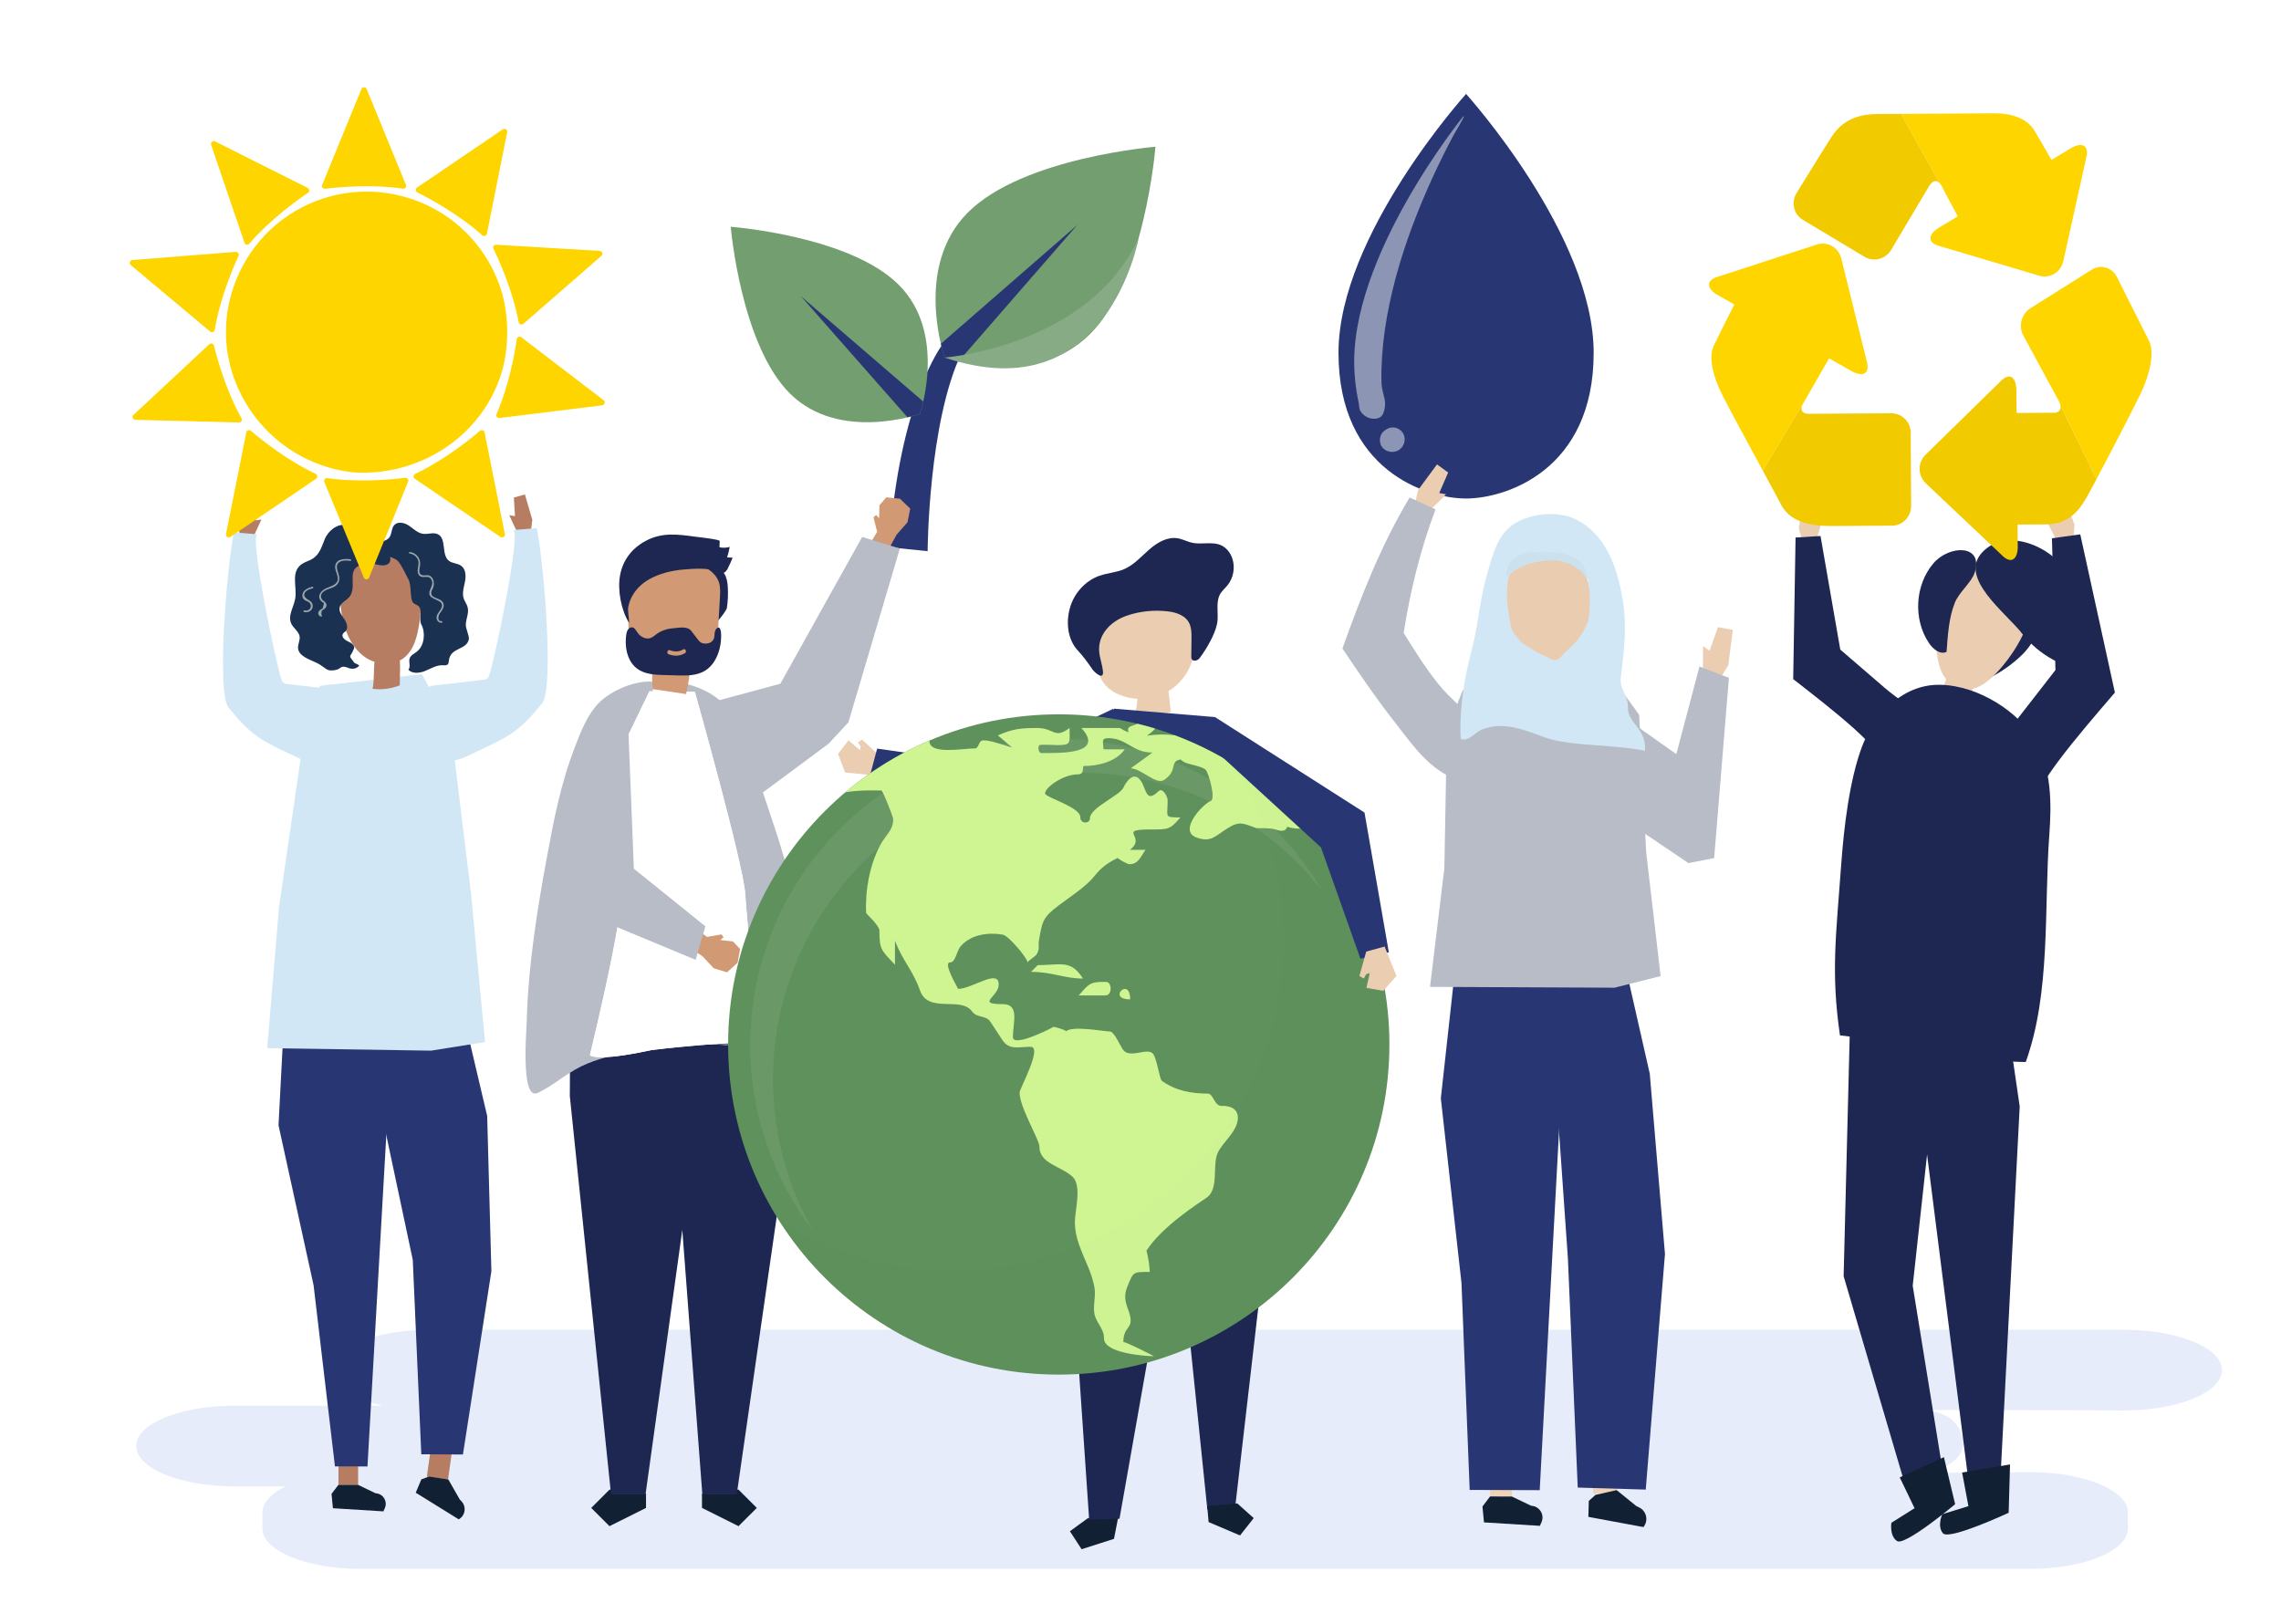 <svg width="677" height="482" viewBox="0 0 677 482" fill="none" xmlns="http://www.w3.org/2000/svg">
<path d="M677 0H0V482H677V0Z" fill="white"/>
<path d="M630.557 394.704H127.26C111.343 394.704 98.316 400.09 98.316 406.67C98.316 411.225 104.561 415.207 113.69 417.232H69.371C53.454 417.232 40.427 422.618 40.427 429.197C40.427 435.777 53.454 441.163 69.371 441.163H84.812C80.498 443.254 77.879 445.959 77.879 448.905V453.695C77.879 460.274 90.906 465.661 106.824 465.661H602.627C618.544 465.661 631.571 460.274 631.571 453.695V448.905C631.571 442.326 618.544 436.939 602.627 436.939L568.915 437.204C571.486 437.204 575.655 436.367 578.449 434.68C583.354 431.728 583.572 427.233 581.17 423.516C579.613 421.106 577.127 419.19 570.955 418.473L630.545 418.635C646.463 418.635 659.49 413.249 659.49 406.67C659.502 400.09 646.475 394.704 630.557 394.704Z" fill="#E6ECFA"/>
<path d="M279.561 102.497C279.561 102.497 266.902 118.933 263.903 162.428L275.319 163.597C275.319 163.597 275.5 125.356 285.42 104.714L279.561 102.497Z" fill="#283773"/>
<path d="M342.935 43.56C342.935 43.56 303.606 46.724 287.272 63.063C270.939 79.403 280.388 106.124 280.388 106.124C280.388 106.124 307.166 115.511 323.5 99.177C339.84 82.838 342.935 43.56 342.935 43.56Z" fill="#739E70"/>
<path d="M280.388 106.124C280.388 106.124 281.933 106.66 284.491 107.257L319.711 66.793L279.247 102.033C279.845 104.582 280.388 106.124 280.388 106.124Z" fill="#283773"/>
<path d="M216.881 67.311C216.881 67.311 219.844 102.347 234.5 116.849C249.157 131.351 273.014 122.838 273.014 122.838C273.014 122.838 281.317 98.943 266.655 84.441C251.992 69.938 216.881 67.311 216.881 67.311Z" fill="#739E70"/>
<path d="M273.008 122.832C273.008 122.832 273.485 121.452 274.004 119.174L237.716 87.929L269.346 123.868C271.633 123.32 273.008 122.832 273.008 122.832Z" fill="#283773"/>
<path d="M280.388 106.124C280.388 106.124 323.035 102.883 337.933 70.691C337.933 70.691 328.81 122.494 280.388 106.124Z" fill="#87AB84"/>
<path d="M331.525 452.17L330.632 456.749L321.02 459.828L317.55 454.495L322.8 450.67L332.412 447.591L331.525 452.17Z" fill="#112033"/>
<path d="M352.167 338.062L332.267 450.772L323.264 451.103L317.918 372.73L315.39 333.803L352.167 338.062Z" fill="#1D2752"/>
<path d="M379.392 336.863L366.6 447.344L358.345 448.073L349.614 363.415L342.688 338.454L379.392 336.863Z" fill="#1D2752"/>
<path d="M358.303 447.025L358.714 451.772L368.042 455.737L372.103 450.591L367.233 446.235L358.303 447.025Z" fill="#112033"/>
<path d="M317.55 340.093L313.478 327.079L317.55 312.306L379.392 314.457V336.864L317.55 340.093Z" fill="#484F5B"/>
<path d="M261.411 224.702L260.198 230.221L250.834 229.281L248.728 223.769L251.823 219.738L255.239 222.648L255.462 221.612L254.635 220.346L255.92 219.539L261.411 224.702Z" fill="#EBCEB1"/>
<path d="M330.312 210.423L295.05 227.184L260.337 222.19L258.111 230.54L298.236 243.416L350.115 226.16L330.312 210.423Z" fill="#283773"/>
<path d="M350.502 177.688C344.25 181.587 335.417 179.357 329.703 184.057C325.992 187.118 324.61 192.582 325.491 197.475C325.901 199.752 326.782 202.005 328.357 203.662C329.377 204.735 330.656 205.518 331.99 206.102C333.77 206.892 335.682 207.319 337.601 207.41C337.468 209.169 337.173 210.916 336.726 212.615C340.316 212.206 343.906 211.802 347.497 211.392C347.267 209.296 347.038 207.199 346.815 205.102C347.69 204.578 348.522 203.976 349.283 203.283C353.893 199.089 355.896 192.04 354.236 185.834C353.47 182.936 351.986 180.285 350.502 177.688Z" fill="#EBCEB1"/>
<path d="M334.089 182.864C334.349 182.767 334.608 182.677 334.868 182.593C338.633 181.37 342.663 181.008 346.598 181.46C349.289 181.767 352.312 182.792 353.241 185.641C353.663 186.931 353.651 188.31 353.633 189.66C353.615 191.353 353.591 193.052 353.573 194.745C353.567 195.052 353.567 195.372 353.717 195.637C354.158 196.45 355.479 196.095 356.034 195.354C358.062 192.655 360.584 188.383 361.236 185.093C361.767 182.412 360.801 179.267 361.924 176.736C362.442 175.568 363.492 174.736 364.301 173.742C366.051 171.597 366.63 168.554 365.803 165.916C365.272 164.223 364.138 162.668 362.533 161.897C359.878 160.626 356.686 161.722 353.814 161.096C352.354 160.776 351.014 160.017 349.542 159.77C346.441 159.246 343.424 161.059 341.058 163.132C338.693 165.205 336.557 167.669 333.667 168.922C331.35 169.922 328.749 170.055 326.36 170.88C322.384 172.26 319.204 175.622 317.822 179.598C316.277 184.051 316.639 189.648 319.952 193.137C321.611 194.884 322.963 196.848 324.339 198.818C324.815 199.499 327.567 202.023 327.362 199.378C327.199 197.324 326.378 195.36 326.233 193.299C325.883 188.274 329.66 184.497 334.089 182.864Z" fill="#1D2752"/>
<path d="M360.608 212.839L330.698 210.351C330.698 210.351 320.839 223.178 309.984 260.087C299.129 296.996 307.178 329.664 307.178 329.664C307.178 329.664 340.92 323.597 388.557 329.055L374.679 237.481L360.608 212.839Z" fill="#283773"/>
<path d="M257.743 162.157L260.337 157.855L259.251 153.547L260.036 152.854L260.917 153.794L261.025 149.956L263.046 147.612L267.107 148.022L270.16 150.974L269.334 155.029L266.106 158.704L262.805 164.747L257.743 162.157Z" fill="#D19974"/>
<path d="M255.884 159.379L231.604 202.94L212.573 208.079L223.036 237.722L245.94 220.737L251.811 214.381L267.077 162.819L255.884 159.379Z" fill="#B7BCC7"/>
<path d="M208.349 443.343V447.567L219.192 452.983L224.617 447.567L219.192 442.15H218.492L218.323 443.343H208.349Z" fill="#112033"/>
<path d="M181.644 442.15H180.895L175.477 447.567L180.895 452.983L191.738 447.567V443.343H181.77L181.644 442.15Z" fill="#112033"/>
<path d="M242.839 317.433C242.157 310.324 241.457 303.214 240.594 296.123C238.875 281.982 236.54 267.871 232.581 254.183C231.067 248.953 229.323 243.795 227.585 238.638C225.461 232.36 223.338 226.082 221.22 219.804C218.583 212.002 214.13 206.507 206.334 203.777C204.94 203.289 203.474 202.916 201.966 202.639C201.929 202.801 201.893 202.964 201.875 203.133C201.785 203.88 201.573 204.711 201.109 205.254L206.225 205.302C206.225 205.302 220.665 256.538 221.196 265.371C221.395 268.727 222.07 276.053 222.813 283.777L230.651 284.952L230.988 314.481C231.429 314.607 231.863 314.734 232.298 314.848C234.784 315.517 236.811 317.361 238.875 318.801C241.916 320.946 243.255 321.795 242.839 317.433Z" fill="#B7BCC7"/>
<path d="M222.801 283.789C223.983 296.008 225.353 309.203 225.353 309.203C225.353 309.203 219.011 309.353 209.846 310.046C210.522 310.028 211.203 310.01 211.879 310.004C218.257 309.944 224.87 312.697 230.976 314.48L230.639 284.952L222.801 283.789Z" fill="#667482"/>
<path d="M193.717 205.169C194.007 205.205 193.579 202.518 193.476 202.283C187.708 202.084 180.268 205.338 176.629 209.863C173.938 213.212 172.333 217.309 170.777 221.334C166.384 232.667 164.393 243.163 162.202 255.074C160.803 262.672 159.511 270.233 158.498 277.776C157.369 286.127 156.579 294.46 156.35 302.738C156.325 303.654 156.144 306.214 156.042 309.269C155.831 315.674 155.963 324.241 158.618 324.56C159.113 324.621 159.596 324.398 160.03 324.181C163.445 322.494 166.136 320.295 169.153 318.373C170.215 317.698 171.314 317.053 172.496 316.481C174.868 315.336 177.402 314.456 180.002 313.764C175.628 313.993 175.085 313.173 175.085 313.173C175.085 313.173 179.031 297.086 181.8 283.09C183.23 275.878 184.341 269.221 184.443 265.612C184.751 254.755 186.121 218.894 186.121 218.894L192.758 205.181L193.983 205.193C193.892 205.193 193.802 205.181 193.717 205.169Z" fill="#B7BCC7"/>
<path d="M230.976 314.492C224.87 312.709 218.257 309.955 211.879 310.016C211.203 310.022 210.522 310.04 209.846 310.058C209.279 310.1 208.699 310.148 208.114 310.19C203.842 310.534 199.039 310.992 194.025 311.6C193.778 311.63 193.536 311.66 193.289 311.691C186.875 313.082 182.712 313.631 180.008 313.769C177.408 314.462 174.874 315.336 172.502 316.486C171.32 317.059 170.221 317.704 169.159 318.378L169.123 325.337L181.348 443.512H191.37V444.717H191.431L202.454 365.452L202.503 365.006L208.543 444.717H208.603V443.512H218.673L231.447 354.751L230.976 314.492Z" fill="#1D2752"/>
<path d="M222.801 283.79C222.052 276.072 221.383 268.739 221.183 265.383C220.652 256.551 206.213 205.314 206.213 205.314L201.097 205.266C201.042 205.332 200.982 205.392 200.916 205.453C200.759 205.591 200.578 205.7 200.367 205.772C199.95 205.911 199.498 205.862 199.057 205.808C197.368 205.603 195.672 205.404 193.983 205.2L192.758 205.188L186.121 218.9C186.121 218.9 184.751 254.755 184.443 265.612C184.341 269.221 183.224 275.879 181.8 283.091C179.031 297.087 175.085 313.174 175.085 313.174C175.085 313.174 175.628 313.993 180.002 313.764C182.705 313.619 186.869 313.077 193.283 311.685C193.53 311.655 193.778 311.625 194.019 311.595C199.033 310.987 203.836 310.529 208.108 310.185C208.699 310.137 209.273 310.095 209.84 310.053C219.011 309.36 225.347 309.203 225.347 309.203C225.347 309.203 223.977 296.008 222.801 283.79Z" fill="white"/>
<path d="M205.821 275.107L209.828 278.09L214.142 277.337L214.763 278.186L213.768 279.006L217.527 279.427L219.663 281.663L218.927 285.742L215.777 288.591L211.867 287.422L208.524 283.856L202.865 280.018L205.821 275.107Z" fill="#D19974"/>
<path d="M209.351 274.945L188.124 257.84L186.386 213.688L169.479 230.824L166.396 259.243L170.547 269.962L206.467 284.886L209.351 274.945Z" fill="#B7BCC7"/>
<path d="M210.371 172.526C211.656 175.111 212.187 178.039 212.169 180.937C212.163 181.709 212.169 182.6 212.76 183.082C213.388 183.6 212.76 184.637 213.291 184.016C213.822 183.396 215.626 181.227 215.747 180.407C216.024 178.497 216.121 176.557 216.03 174.629C215.958 172.948 215.711 171.189 214.697 169.857C214.1 169.068 213.273 168.496 212.458 167.935C211.282 167.128 210.063 166.309 208.681 165.971C206.298 165.393 204.777 166.188 206.817 168.008C208.271 169.309 209.49 170.755 210.371 172.526Z" fill="#1D2752"/>
<path d="M193.747 204.543C197.042 205.031 200.336 205.519 203.637 206.007C204.289 203.127 204.735 200.193 204.964 197.24C207.873 196.891 211.312 196.12 212.458 193.101C212.82 192.149 212.881 191.101 212.941 190.071C213.188 185.823 213.436 181.575 213.677 177.322C213.762 175.852 213.84 174.339 213.418 172.947C212.67 170.507 210.534 168.965 208.41 167.953C202.997 165.374 196.541 165.127 191.273 168.115C189.874 168.911 188.534 169.959 187.671 171.435C186.344 173.707 186.35 176.599 186.404 179.304C186.452 181.798 186.501 184.299 186.543 186.793C186.597 189.661 186.851 192.981 188.963 194.601C190.085 195.463 191.575 195.692 192.523 196.782C194.2 198.704 193.228 201.922 193.747 204.543Z" fill="#D19974"/>
<path d="M214.039 188.426C214.033 187.637 213.81 185.311 212.567 186.697C212.241 187.059 212.139 187.595 212.096 188.095C212.054 188.601 212.048 189.119 211.867 189.589C211.451 190.662 210.238 191.095 209.176 191.023C208.754 190.993 208.331 190.903 207.969 190.668C207.619 190.439 207.348 190.089 207.082 189.752C206.443 188.92 205.803 188.095 205.163 187.263C204.065 185.842 201.712 186.305 200.125 186.432C198.297 186.577 196.451 187.041 194.906 188.173C194.749 188.288 194.598 188.408 194.441 188.529C194.067 188.824 193.693 189.113 193.265 189.3C191.829 189.92 190.127 189.107 189.21 187.758C188.788 187.137 188.407 186.354 187.714 186.215C187.171 186.107 186.615 186.48 186.308 186.986C186 187.492 185.891 188.107 185.825 188.709C185.578 190.897 185.759 193.18 186.597 195.174C188.413 199.506 192.317 200.229 196.27 200.338C197.832 200.38 199.395 200.428 200.958 200.47C203.812 200.549 206.835 200.591 209.327 199.03C211.523 197.657 212.911 195.192 213.563 192.578C213.901 191.228 214.051 189.824 214.039 188.426ZM203.299 193.867C201.742 194.813 200.083 194.783 198.436 194.186C197.736 193.933 198.098 192.734 198.798 192.987C200.161 193.481 201.477 193.542 202.768 192.752C203.42 192.355 203.945 193.475 203.299 193.867Z" fill="#1D2752"/>
<path d="M215.807 165.429C216.133 164.41 216.393 163.374 216.574 162.32C215.59 162.615 214.534 162.651 213.532 162.422C213.563 161.814 213.587 161.199 213.617 160.591C213.641 160.084 206.883 159.373 206.334 159.295C201.205 158.596 196.517 157.94 191.714 160.506C187.611 162.693 184.878 166.146 184.033 170.773C183.224 175.195 184.365 181.088 186.712 184.913C186.76 183.726 186.229 180.895 186.561 179.78C186.784 178.659 187.225 177.593 187.81 176.611C188.969 174.659 190.694 173.056 192.649 171.948C195.769 170.182 199.329 169.351 202.859 169.038C206.093 168.748 210.033 168.537 213.158 169.568C214.661 170.062 214.896 170.465 215.898 168.947C216.073 168.682 217.527 165.531 217.4 165.519C216.875 165.501 216.338 165.465 215.807 165.429Z" fill="#1D2752"/>
<path d="M157.991 154.269C157.249 151.763 156.512 149.262 155.794 146.75C154.702 147.057 153.61 147.371 152.518 147.678C152.627 149.515 152.735 151.353 152.844 153.191C152.277 153.1 151.715 153.004 151.148 152.914C152.078 154.986 153.055 157.029 154.02 159.083C155.185 158.933 156.343 158.752 157.514 158.643C157.659 157.191 157.767 155.721 157.991 154.269Z" fill="#B77D63"/>
<path d="M127.465 220.689C127.266 220.304 127.091 219.906 126.953 219.514C125.317 215.05 124.666 210.037 126.271 205.56C126.5 204.916 126.808 204.247 127.381 203.873C127.846 203.566 128.419 203.5 128.974 203.434C133.759 202.885 138.55 202.337 143.335 201.789C143.781 201.735 144.258 201.674 144.602 201.391C144.915 201.138 145.072 200.746 145.211 200.367C146.695 196.348 154.835 157.583 152.301 157.324C154.648 157.138 156.989 156.921 159.33 156.752C161.683 169.182 164.326 204.47 160.935 208.7C153.248 218.285 150.129 218.924 138.743 224.395C137.343 225.069 135.846 225.678 134.29 225.654C131.315 225.612 128.799 223.286 127.465 220.689Z" fill="#D1E7F5"/>
<path d="M70.747 155.535C71.489 153.028 72.225 150.528 72.943 148.016C74.035 148.323 75.128 148.636 76.22 148.943C76.111 150.781 76.003 152.619 75.894 154.456C76.461 154.366 77.022 154.27 77.59 154.179C76.66 156.252 75.683 158.294 74.717 160.349C73.553 160.198 72.394 160.017 71.224 159.909C71.079 158.457 70.97 156.987 70.747 155.535Z" fill="#B77D63"/>
<path d="M101.272 221.955C101.472 221.569 101.647 221.172 101.785 220.78C103.42 216.315 104.072 211.303 102.467 206.826C102.238 206.181 101.93 205.513 101.357 205.139C100.892 204.832 100.319 204.766 99.764 204.699C94.979 204.151 90.188 203.603 85.403 203.054C84.957 203.006 84.48 202.94 84.136 202.657C83.823 202.404 83.666 202.012 83.527 201.633C82.043 197.614 73.903 158.849 76.437 158.59C74.09 158.403 71.749 158.186 69.407 158.018C67.054 170.447 64.412 205.736 67.802 209.965C75.49 219.551 78.609 220.19 89.995 225.66C91.395 226.335 92.891 226.944 94.448 226.919C97.423 226.877 99.939 224.552 101.272 221.955Z" fill="#D1E7F5"/>
<path d="M100.47 430.665L100.446 440.715L106.287 440.727L106.311 429.587L100.47 430.665Z" fill="#B77D63"/>
<path d="M128.208 427.436L126.693 438.245L132.98 439.125L134.658 427.135L128.208 427.436Z" fill="#B77D63"/>
<path d="M133.065 439.125L127.321 438.251L125.052 439.107L123.393 443.053L136.148 450.958C138.103 449.867 138.507 447.228 136.963 445.601L136.456 445.065L133.065 439.125Z" fill="#112033"/>
<path d="M106.287 440.727L100.446 440.715L98.4 443.402L98.811 447.662L113.793 448.59L114.221 447.619C115.066 445.71 113.841 443.523 111.765 443.251L111.433 443.209L106.287 440.727Z" fill="#112033"/>
<path d="M82.664 334.001L93.073 381.484L99.414 435.239L109.068 435.263L116.719 300.61L84.378 301.135L82.664 334.001Z" fill="#283773"/>
<path d="M144.596 331.241L145.845 377.314L137.397 431.714L125.04 431.648L122.512 373.947L113.63 332.109L110.679 304.731L137.614 301.574L144.596 331.241Z" fill="#283773"/>
<path d="M125.221 200.119L94.973 203.553L89.941 220.243L82.803 269.358L79.315 311.106L127.942 311.847L143.95 309.292L139.829 265.466L133.753 215.712L125.221 200.119Z" fill="#D1E7F5"/>
<path d="M121.782 167.813C119.368 165.379 115.947 163.981 112.52 164.011C100.621 164.138 99.716 175.694 101.93 184.689C102.908 188.653 104.863 192.54 108.175 194.932C109.074 195.582 110.088 196.088 111.15 196.438V196.444C110.969 197.058 111.005 204.505 110.474 204.439C113.238 204.807 116.098 204.451 118.68 203.403C118.596 201.179 118.885 198.444 118.668 196.04C119 195.865 119.326 195.679 119.633 195.456C122.819 193.142 123.851 188.925 124.449 185.038C125.221 179.99 125.685 171.741 121.782 167.813Z" fill="#B77D63"/>
<path d="M122.602 178.881C122.982 179.333 123.634 179.442 124.099 179.809C125.649 181.026 124.147 183.701 125.082 185.431C126.283 187.648 126.066 191.546 123.761 193.384C122.976 194.01 121.92 194.45 121.595 195.396C121.214 196.498 121.987 197.926 121.196 198.788C122.451 200.077 124.599 199.806 126.265 199.113C127.924 198.42 129.553 197.39 131.351 197.456C131.924 197.475 132.606 197.565 132.962 197.119C133.173 196.848 133.18 196.48 133.216 196.137C133.632 192.01 138.501 193.07 139.153 189.726C139.328 188.829 138.23 186.605 138.248 185.431C138.278 183.557 139.352 181.882 138.713 179.96C138.447 179.165 137.922 178.484 137.645 177.688C137.089 176.08 137.669 174.332 138.001 172.664C138.332 170.995 138.278 168.976 136.908 167.958C135.84 167.163 134.29 167.265 133.24 166.452C130.905 164.644 132.618 159.933 129.994 158.589C128.648 157.902 127.007 158.655 125.51 158.433C123.93 158.204 122.735 156.944 121.413 156.047C120.092 155.149 118.107 154.667 117.027 155.848C116.116 156.842 116.363 158.493 115.53 159.547C114.818 160.451 113.551 160.644 112.508 161.138C107.614 163.445 116.834 164.952 118.155 166.572C119.271 167.934 120.46 170.501 121.269 172.073C122.198 173.911 121.601 177.7 122.602 178.881Z" fill="#1A3151"/>
<path d="M108.326 167.277C102.34 168.548 105.967 173.013 104.054 176.658C103.3 178.092 101.242 178.634 100.832 180.201C100.5 181.466 101.423 182.665 102.165 183.743C102.902 184.822 103.475 186.376 102.582 187.334C102.316 187.623 101.936 187.816 101.749 188.16C101.26 189.063 102.371 189.979 103.318 190.389C104.259 190.799 105.418 191.6 105.044 192.552C103.945 195.347 103.239 194.167 105.025 196.54C105.454 197.113 106.202 197.01 106.618 197.595C105.84 198.432 104.682 198.733 103.553 198.294C100.766 197.215 101.538 198.571 99.36 198.908C97.067 199.27 96.994 198.565 94.985 197.287C93.115 196.095 89.193 195.263 88.529 192.841C88.161 191.491 89.211 190.1 88.897 188.738C88.607 187.461 87.195 186.497 86.544 185.292C85.222 182.858 87.22 180.201 87.636 177.598C88.209 173.989 86.073 169.5 89.886 167.229C90.707 166.741 91.709 166.445 92.541 165.976C95.003 164.578 95.498 162.041 96.463 159.854C97.429 157.667 99.921 155.323 102.95 155.829C105.701 156.287 107.155 158.896 109.949 159.167C110.927 159.264 112.001 159.053 112.863 159.408C113.533 159.685 113.907 160.234 114.191 160.764C114.855 161.993 116.792 166.126 115.331 167.265C113.419 168.741 110.866 166.735 108.326 167.277Z" fill="#1A3151"/>
<path d="M131.043 181.37C131.333 180.93 131.623 180.454 131.683 179.917C131.78 179.086 131.357 178.453 130.657 178.044C130.247 177.803 129.794 177.67 129.36 177.483C128.437 177.098 127.695 176.664 128.117 175.326C128.183 175.116 128.37 174.905 128.461 174.694C128.799 173.923 128.877 172.989 128.612 172.187C128.407 171.561 127.978 171.019 127.339 170.808C126.814 170.639 126.313 170.82 125.788 170.784C123.821 170.651 124.557 168.838 124.69 167.729C124.925 165.759 123.574 164.084 121.613 163.831C121.305 163.789 121.311 164.271 121.613 164.307C122.596 164.433 123.441 165.006 123.918 165.879C124.4 166.759 124.207 167.62 124.044 168.56C123.911 169.35 123.869 170.314 124.539 170.898C125.583 171.808 127.109 170.561 127.972 171.904C128.799 173.2 127.882 174.29 127.508 175.477C126.554 178.496 132.721 177.538 130.838 180.803C130.356 181.647 129.426 182.472 129.583 183.545C129.698 184.322 130.289 184.924 131.086 184.84C131.387 184.81 131.393 184.328 131.086 184.364C129.776 184.503 130.066 182.882 130.398 182.291C130.591 181.972 130.838 181.683 131.043 181.37Z" fill="#9EA6AD"/>
<path d="M104 165.999C102.328 165.789 99.728 165.837 99.492 168.036C99.372 169.169 100.047 170.193 100.229 171.283C100.591 173.464 98.394 173.922 96.862 174.579C95.22 175.278 93.79 177.17 95.534 178.598C95.745 178.742 95.951 178.893 96.156 179.056C96.029 179.544 95.908 180.026 95.781 180.514C95.631 180.706 95.202 180.857 95.015 181.02C94.756 181.249 94.514 181.508 94.466 181.863C94.382 182.478 94.768 182.954 95.359 182.984C95.667 182.996 95.667 182.52 95.359 182.508C95.407 182.092 95.45 181.67 95.498 181.255C95.625 181.17 95.757 181.092 95.89 181.008C96.017 180.905 96.174 180.833 96.294 180.731C96.487 180.568 96.681 180.381 96.789 180.152C97.061 179.61 96.898 179.128 96.487 178.718C96.083 178.315 95.661 178.182 95.395 177.616C94.937 176.658 95.588 175.808 96.451 175.302C97.35 174.772 98.424 174.621 99.317 174.073C100.747 173.199 100.947 171.886 100.476 170.368C100.12 169.223 99.456 167.698 100.717 166.855C101.646 166.234 102.938 166.349 104 166.481C104.307 166.518 104.307 166.036 104 165.999Z" fill="#9EA6AD"/>
<path d="M92.825 174.61C93.121 174.526 92.994 174.062 92.698 174.146C91.389 174.532 89.7 175.188 89.742 176.827C89.754 177.291 89.941 177.707 90.297 178.008C90.834 178.466 91.492 178.436 91.95 179.026C92.843 180.171 91.703 181.569 90.345 181.159C90.049 181.069 89.923 181.533 90.218 181.623C91.54 182.021 93.012 181.105 92.801 179.617C92.686 178.809 92.204 178.424 91.54 178.05C90.599 177.52 89.772 176.719 90.659 175.676C91.19 175.056 92.083 174.827 92.825 174.61Z" fill="#9EA6AD"/>
<path d="M533.883 156.794L535.162 148.521L538.704 148.967L539.072 154.848L540.834 154.281L538.879 161.21L535.144 161.24L533.883 156.794Z" fill="#EBCEB1"/>
<path d="M575.335 224.816C575.498 224.172 575.571 223.455 575.54 222.678C575.408 219.454 573.742 216.43 571.546 214.056C568.07 210.296 563.382 207.603 559.502 204.265C555.068 200.445 550.627 196.619 546.192 192.8L540.327 159.096L532.923 159.542L532.223 201.566C538.36 206.356 544.375 211.007 550.168 216.146C555.363 220.75 560.009 226.775 566.912 228.769C570.81 229.895 574.442 228.365 575.335 224.816Z" fill="#1D2752"/>
<path d="M596.575 308.685L599.447 328.428L593.678 439.795L584.006 437.77L567.956 311.167L596.575 308.685Z" fill="#1D2752"/>
<path d="M549.052 304.979L547.188 378.804L565.965 442.536L576.91 438.469L567.691 381.635L576.156 304.347L549.052 304.979Z" fill="#1D2752"/>
<path d="M576.947 432.505L563.841 438.5L568.24 447.652L561.367 451.978C561.367 451.978 560.721 455.785 563.026 457.394C565.337 459.003 580.283 446.465 580.283 446.465L576.947 432.505Z" fill="#112033"/>
<path d="M596.575 434.667L582.359 437.065L584.229 447.042L576.47 449.434C576.47 449.434 574.853 452.947 576.663 455.098C578.473 457.249 596.17 449.013 596.17 449.013L596.575 434.667Z" fill="#112033"/>
<path d="M599.423 195.053C596.888 197.379 594.04 199.367 590.981 200.946C593.992 195.716 596.279 190.071 597.751 184.22C597.866 183.774 598.005 183.28 598.409 183.051C598.783 182.841 599.254 182.943 599.664 183.064C607.031 185.275 603.839 190.998 599.423 195.053Z" fill="#1D2752"/>
<path d="M591.102 201.151C589.177 202.904 586.643 204.675 583.65 204.681C580.126 204.693 577.785 202.271 576.518 199.946C572.342 192.276 573.736 164.211 593.672 168.754C611.774 172.881 599.097 193.884 591.102 201.151Z" fill="#EBCEB1"/>
<path d="M577.743 193.48C575.866 194.378 573.779 192.709 572.602 190.992C567.775 183.949 568.306 173.7 573.839 167.199C578.467 161.759 588.743 161.427 586.112 169.88C585.177 172.881 581.472 175.7 580.199 178.894C578.37 183.455 578.105 188.636 577.743 193.48Z" fill="#1D2752"/>
<path d="M613.56 169.959C618.749 178.671 616.722 189.998 620.668 199.337C612.679 198.547 605.076 194.36 600.147 188.034C595.307 181.828 581.23 171.567 588.296 163.97C595.495 156.246 609.016 162.331 613.56 169.959Z" fill="#1D2752"/>
<path d="M586.341 200.596C585.43 204.048 584.875 207.591 584.688 211.152C582.045 210.17 579.402 209.188 576.766 208.206C576.349 208.049 575.891 207.85 575.74 207.434C575.619 207.103 575.74 206.729 575.866 206.398C576.838 203.747 577.809 201.096 578.781 198.445C578.883 198.168 578.998 197.867 579.239 197.698C579.71 197.367 580.35 197.662 580.844 197.957C583.173 199.361 585.503 200.765 587.832 202.163L586.341 200.596Z" fill="#EBCEB1"/>
<path d="M603.87 219.52C608.956 228.335 608.932 238.318 608.232 247.868C606.639 269.486 608.703 294.556 601.239 315.221C587.15 315.209 560.136 308.757 546.101 307.317C543.368 288.519 544.961 277.535 546.499 256.249C547.26 245.753 548.889 231.673 552.612 221.677C555.659 213.495 563.774 202.921 576.029 203.259C587.512 203.578 599.242 211.501 603.87 219.52Z" fill="#1D2752"/>
<path d="M615.72 155.739L612.414 146.75L608.546 148.051L609.457 154.727L607.357 154.486L611.116 161.813L615.31 161.011L615.72 155.739Z" fill="#EBCEB1"/>
<path d="M584.615 241.349C584.284 240.662 584.042 239.879 583.903 238.999C583.324 235.354 584.513 231.588 586.438 228.431C589.485 223.431 594.131 219.358 597.727 214.737C601.836 209.453 605.951 204.163 610.06 198.879L609.016 159.77L617.422 158.602L627.703 205.56C621.905 212.314 616.215 218.888 610.881 225.955C606.102 232.287 602.252 240.09 594.964 243.885C590.836 246.03 586.426 245.133 584.615 241.349Z" fill="#1D2752"/>
<path d="M314.238 408.001C368.436 408.001 412.373 364.129 412.373 310.01C412.373 255.891 368.436 212.02 314.238 212.02C260.039 212.02 216.103 255.891 216.103 310.01C216.103 364.129 260.039 408.001 314.238 408.001Z" fill="#5F915C"/>
<path d="M337.637 214.839C339.387 215.267 341.119 215.737 342.832 216.261L337.637 214.839Z" fill="#CFF593"/>
<path d="M340.479 223.238C340.902 223.365 341.318 223.497 341.734 223.636C341.861 223.546 341.982 223.455 342.108 223.365C341.523 223.365 340.992 223.317 340.479 223.238Z" fill="#78C200"/>
<path d="M335.67 228.04C338.687 228.04 343.206 233.041 345.523 231.492C348.715 229.359 347.925 227.359 348.788 226.233C346.483 225.275 344.13 224.407 341.734 223.636C339.713 225.106 337.692 226.57 335.67 228.04Z" fill="#78C200"/>
<path d="M340.479 223.238C339.526 222.948 338.566 222.671 337.601 222.406C338.452 222.786 339.393 223.087 340.479 223.238Z" fill="#78C200"/>
<path opacity="0.07" d="M392.775 264.895C388.31 257.153 382.734 250.133 376.266 244.048C376.182 243.964 376.091 243.886 376.001 243.807C375.349 243.199 374.691 242.596 374.021 242.006C373.925 241.921 373.828 241.837 373.732 241.759C373.062 241.174 372.386 240.596 371.698 240.03C371.62 239.963 371.535 239.903 371.457 239.837C370.745 239.252 370.027 238.68 369.297 238.12C369.243 238.077 369.188 238.041 369.134 237.999C368.374 237.415 367.601 236.842 366.817 236.282C366.793 236.264 366.763 236.246 366.739 236.228C365.93 235.649 365.103 235.083 364.277 234.529C364.277 234.529 364.271 234.529 364.271 234.523C362.569 233.39 360.831 232.318 359.057 231.299C349.464 225.799 338.772 221.997 327.392 220.292C326.728 220.195 326.07 220.099 325.401 220.015C325.026 219.966 324.652 219.924 324.278 219.882C323.844 219.834 323.415 219.78 322.981 219.731C321.159 219.551 319.312 219.424 317.46 219.352C317.062 219.334 316.657 219.322 316.253 219.316C315.433 219.292 314.606 219.273 313.779 219.273C313.061 219.273 312.349 219.285 311.637 219.298C311.372 219.304 311.106 219.316 310.841 219.322C310.406 219.334 309.978 219.352 309.55 219.37C309.206 219.388 308.868 219.406 308.524 219.424C308.192 219.442 307.866 219.466 307.534 219.484C307.13 219.514 306.726 219.539 306.321 219.575C306.134 219.593 305.953 219.605 305.766 219.623C303.413 219.828 301.084 220.123 298.785 220.503C298.176 220.605 297.566 220.707 296.957 220.822H296.951C296.166 220.966 295.388 221.123 294.61 221.292C294.58 221.298 294.549 221.304 294.519 221.31C293.765 221.473 293.017 221.641 292.269 221.822C292.226 221.834 292.184 221.84 292.142 221.852C291.406 222.033 290.67 222.22 289.939 222.418C289.897 222.431 289.855 222.443 289.813 222.455C289.077 222.653 288.341 222.864 287.616 223.081C287.586 223.087 287.556 223.099 287.526 223.105C286.772 223.328 286.03 223.563 285.281 223.81C285.281 223.81 285.275 223.81 285.269 223.81C276.943 226.546 269.147 230.45 262.069 235.324C238.265 251.736 222.662 279.162 222.662 310.233C222.662 331.109 229.709 350.341 241.548 365.693C233.849 352.342 229.444 336.863 229.444 320.349C229.444 292.887 241.632 268.263 260.905 251.579C261.049 251.453 261.194 251.338 261.339 251.212C261.725 250.881 262.111 250.555 262.497 250.23C262.721 250.049 262.944 249.868 263.167 249.688C263.487 249.429 263.801 249.169 264.127 248.916C264.368 248.724 264.615 248.537 264.857 248.35C265.164 248.115 265.472 247.874 265.786 247.639C266.039 247.446 266.293 247.26 266.552 247.073C266.86 246.844 267.168 246.621 267.475 246.398C267.735 246.211 268 246.024 268.26 245.844C268.568 245.627 268.881 245.41 269.195 245.199C269.461 245.018 269.726 244.838 269.992 244.663C270.311 244.452 270.631 244.241 270.951 244.03C271.216 243.855 271.482 243.687 271.753 243.512C272.085 243.301 272.411 243.096 272.749 242.891C273.014 242.729 273.274 242.566 273.539 242.403C273.889 242.193 274.245 241.988 274.595 241.777C274.849 241.632 275.096 241.482 275.35 241.337C275.76 241.102 276.17 240.873 276.587 240.644C276.786 240.536 276.985 240.421 277.19 240.313C277.799 239.981 278.415 239.662 279.03 239.343C279.217 239.246 279.404 239.156 279.591 239.06C280.032 238.837 280.472 238.614 280.919 238.403C281.172 238.282 281.426 238.162 281.679 238.047C282.065 237.867 282.445 237.686 282.832 237.511C283.109 237.385 283.387 237.264 283.658 237.144C284.026 236.981 284.4 236.818 284.768 236.656C285.058 236.535 285.342 236.415 285.631 236.294C285.999 236.143 286.367 235.993 286.735 235.842C287.031 235.728 287.321 235.607 287.616 235.499C287.985 235.354 288.359 235.216 288.733 235.077C289.028 234.969 289.318 234.86 289.614 234.752C289.994 234.613 290.374 234.481 290.754 234.348C291.044 234.246 291.339 234.143 291.635 234.047C292.027 233.914 292.425 233.788 292.824 233.661C293.107 233.571 293.391 233.48 293.674 233.39C294.103 233.257 294.537 233.131 294.966 233.004C295.219 232.932 295.473 232.854 295.732 232.781C296.287 232.625 296.842 232.48 297.397 232.33C297.536 232.293 297.669 232.257 297.808 232.221C298.502 232.04 299.195 231.872 299.895 231.709C300.113 231.661 300.324 231.613 300.541 231.564C301.03 231.456 301.518 231.348 302.013 231.245C302.285 231.191 302.562 231.137 302.834 231.082C303.268 230.998 303.709 230.908 304.149 230.829C304.445 230.775 304.747 230.727 305.042 230.673C305.459 230.6 305.881 230.528 306.303 230.462C306.611 230.414 306.925 230.365 307.233 230.323C307.649 230.263 308.065 230.203 308.482 230.149C308.795 230.106 309.109 230.07 309.423 230.028C309.845 229.98 310.262 229.932 310.684 229.883C310.998 229.847 311.311 229.817 311.619 229.787C312.048 229.745 312.482 229.709 312.91 229.673C313.218 229.648 313.526 229.618 313.834 229.6C314.28 229.57 314.733 229.54 315.185 229.516C315.475 229.498 315.77 229.48 316.06 229.468C316.555 229.444 317.056 229.426 317.556 229.414C317.804 229.407 318.051 229.395 318.299 229.389C319.047 229.371 319.795 229.359 320.549 229.359C320.742 229.359 320.929 229.365 321.123 229.365C334.681 229.45 347.533 232.486 359.07 237.867C359.184 237.921 359.299 237.981 359.413 238.035C359.999 238.312 360.578 238.59 361.157 238.879C361.405 239.005 361.652 239.132 361.905 239.258C362.358 239.487 362.81 239.728 363.263 239.963C363.516 240.096 363.764 240.228 364.017 240.367C364.554 240.656 365.085 240.957 365.616 241.259C365.821 241.373 366.027 241.494 366.232 241.614C366.799 241.939 367.36 242.277 367.921 242.614C368.181 242.771 368.44 242.934 368.7 243.096C369.098 243.343 369.49 243.59 369.882 243.843C370.154 244.018 370.419 244.193 370.691 244.368C371.119 244.651 371.542 244.934 371.964 245.223C372.175 245.368 372.386 245.506 372.591 245.651C380.26 251.013 387.073 257.502 392.775 264.895Z" fill="white"/>
<path d="M348.721 218.255C346.121 217.912 343.4 217.9 340.389 218.376C341.608 217.52 342.392 216.821 342.832 216.255C341.119 215.737 339.387 215.261 337.637 214.833C337.511 214.875 337.384 214.911 337.263 214.96C334.892 215.791 334.542 215.875 334.934 217.37C334.011 217.002 333.13 216.568 332.321 216.074H320.96C328.158 224.021 314.208 223.497 309.109 223.515C308.18 223.515 307.963 221.653 308.494 221.165C308.741 220.936 314.485 221.153 313.405 221.165C318.045 221.159 317.46 220.792 317.46 216.08C312.85 219.472 313.007 216.08 307.782 216.08C302.876 216.08 300.469 216.351 296.166 218.279C297.566 219.472 298.966 220.665 300.372 221.852C298.61 221.454 292.854 219.201 291.279 219.87C290.549 220.183 290.356 222.129 289.451 222.129C285.794 222.129 275.85 224.124 275.85 219.942C275.85 219.924 275.784 219.906 275.669 219.888C266.649 223.744 258.322 228.907 250.931 235.149C255.661 234.372 260.627 234.643 261.604 234.643C262.039 234.643 265.044 242.385 265.074 242.982C265.237 246.362 262.926 247.699 261.218 250.911C258.105 256.761 256.729 264.419 257.079 270.986C257.091 271.221 261.001 274.74 261.001 276.131C261.001 281.964 261.61 282.054 265.623 286.35V279.198C268.012 285.458 270.903 287.868 273.063 293.995C275.513 300.948 285.203 295.61 288.491 300.189C289.939 302.208 292.643 301.28 293.934 303.25L297.44 308.594C299.551 311.811 302.128 310.697 305.905 310.697C309.531 310.697 302.605 323.205 302.605 324.259C302.605 328.597 308.536 338.466 308.494 340.207C308.385 345.359 314.823 346.076 318.317 349.251C321.116 351.811 319.119 359.053 319.035 362.265C318.962 364.976 319.548 367.404 320.374 369.742C321.135 371.893 322.106 373.965 322.975 376.092C323.126 376.466 323.277 376.839 323.421 377.213C323.482 377.375 323.542 377.544 323.602 377.713C323.717 378.026 323.832 378.345 323.934 378.665C323.995 378.84 324.049 379.02 324.103 379.195C324.206 379.526 324.302 379.864 324.393 380.201C324.435 380.364 324.483 380.521 324.52 380.683C324.646 381.183 324.755 381.683 324.845 382.201C325.304 384.84 324.29 387.678 324.876 390.203C325.479 392.799 327.712 394.414 327.675 397.282C327.627 401.71 340.099 402.542 342.513 402.542C342.501 402.536 333.407 397.824 333.407 398.391C333.407 394.185 335.574 394.48 335.574 391.914C335.574 388.865 332.804 386.359 334.536 382.051C336.406 377.394 336.195 377.532 341.252 377.532C341.149 375.387 340.823 373.278 340.274 371.206C344.793 364.175 355.304 357.403 358.092 355.511C361.875 352.932 359.757 345.967 361.393 342.262C362.829 339.002 367.185 335.99 367.396 331.977C367.408 331.766 367.402 331.567 367.384 331.375C367.378 331.326 367.372 331.284 367.366 331.236C367.348 331.091 367.324 330.953 367.294 330.82C367.282 330.784 367.276 330.748 367.264 330.712C367.227 330.573 367.179 330.441 367.125 330.314C367.119 330.296 367.107 330.272 367.101 330.254C367.034 330.109 366.962 329.971 366.871 329.85C365.996 328.555 364.186 328.193 362.605 328.248C360.373 328.32 360.15 324.59 358.46 324.59C353.766 324.59 348.89 323.789 344.824 320.783C344.148 320.283 343.394 314.3 342.247 312.818C340.6 310.691 335.326 314.426 333.281 311.534C332.508 310.444 330.674 306.16 329.425 306.16C327.724 306.16 318.347 304.34 316.374 306.118C316.676 305.847 313.176 304.78 312.675 304.78C312.892 304.78 300.625 311.125 300.625 307.829C300.625 303.557 302.713 298.038 297.639 298.038C289.487 298.038 296.42 295.923 296.42 292.194C296.42 287.41 288.528 293.507 284.364 293.513C284.473 293.513 279.682 285.663 281.981 285.663C283.628 285.663 283.888 282.307 285.112 280.879C288.334 277.119 293.831 276.728 297.699 277.433C299.268 277.722 304.946 284.301 304.964 285.657C304.958 285.332 307.281 283.855 307.595 283.373C308.717 281.656 308.083 280.915 308.361 279.198C309.302 273.432 309.538 272.293 314.141 268.793C317.526 266.22 322.257 263.262 324.912 259.93C326.939 257.388 328.834 256.068 331.778 254.622C331.477 254.767 334.578 256.508 335.224 256.508C337.885 256.508 338.53 254.261 339.984 252.242H335.362C340.582 248.26 331.133 246.193 341.595 246.193C346.736 246.193 347.207 246.265 350.351 242.62C345.355 242.62 346.567 242.59 346.567 237.505C346.567 236.662 345.155 233.553 343.804 234.878C340.117 238.499 340.25 234.215 338.639 231.811C336.551 228.697 334.3 231.902 333.432 233.788C332.352 236.125 323.482 239.783 323.5 242.843C323.512 244.633 320.586 244.56 320.634 242.566C320.712 239.572 310.346 236.71 310.177 235.541C309.954 233.999 315.306 229.835 319.964 229.835C322.106 229.835 321.056 227.359 321.714 227.359C326.155 227.359 331.386 225.979 333.812 222.406C333.208 222.406 327.506 222.449 327.506 222.376C327.506 220.346 326.637 219.105 328.967 219.105C334.439 219.105 336.062 223.37 342.072 223.37C339.924 224.931 337.776 226.485 335.628 228.046C338.645 228.046 343.164 233.047 345.481 231.498C349.765 228.63 346.875 226.015 350.435 225.425C350.815 225.823 351.328 226.208 352.179 226.509C353.289 226.901 357.302 227.618 357.977 228.63C358.798 229.853 360.886 237.101 359.353 237.728C356.867 238.752 349.578 246.633 355.154 248.597C359.462 250.115 360.566 248.199 364.397 245.808C367.957 243.584 368.929 244.398 372.941 245.814C372.978 245.826 377.105 245.675 378.655 246.223C382.04 247.416 381.793 245.283 382.149 245.41C383.561 245.91 386.282 246.265 388.05 245.494C377.515 233.432 364.029 223.991 348.721 218.255Z" fill="#CFF593"/>
<path d="M307.993 286.47C307.329 287.133 306.665 287.796 306.002 288.458C312.186 288.458 315.946 290.447 321.43 290.447C317.756 284.693 314.871 286.47 307.993 286.47Z" fill="#CFF593"/>
<path d="M328.393 291.459C323.433 291.309 323.198 292.062 320.163 295.454C322.776 295.454 325.394 295.46 328.007 295.466C330.276 295.466 329.962 291.508 328.393 291.459Z" fill="#CFF593"/>
<path d="M335.435 296.623C335.435 289.676 328.357 296.623 335.435 296.623V296.623Z" fill="#CFF593"/>
<g opacity="0.08">
<path opacity="0.08" d="M365.58 226.383C375.355 241.614 381.021 259.731 381.021 279.162C381.021 333.278 337.088 377.152 282.886 377.152C264.06 377.152 246.484 371.856 231.544 362.68C248.982 389.865 279.501 407.886 314.238 407.886C368.434 407.886 412.373 364.018 412.373 309.895C412.367 274.577 393.65 243.62 365.58 226.383Z" fill="black"/>
</g>
<path d="M435.132 27.883C435.132 27.883 397.264 69.775 397.264 104.72C397.264 139.665 423.457 147.967 435.132 147.967C446.808 147.967 473.001 139.665 473.001 104.72C473.007 69.775 435.132 27.883 435.132 27.883Z" fill="#283773"/>
<path opacity="0.47" d="M410.961 118.493C410.955 118.469 410.949 118.445 410.943 118.421C410.581 116.728 410.056 115.282 410.02 113.528C409.959 110.98 410.026 108.431 410.188 105.889C410.526 100.647 411.299 95.441 412.367 90.302C414.563 79.776 418.008 69.522 422.154 59.605C424.018 55.146 426.033 50.748 428.175 46.422C429.189 44.379 430.227 42.349 431.301 40.331C431.578 39.806 434.62 34.764 434.445 34.589C434.378 34.523 434.342 34.486 434.342 34.486C434.342 34.486 400.22 76.487 401.988 109.931C402.103 112.094 402.32 114.245 402.664 116.384C402.827 117.408 403.02 118.427 403.243 119.445C403.437 120.318 403.31 121.192 403.774 121.987C404.541 123.301 405.995 124.193 407.515 124.283C408.855 124.367 410.044 123.952 410.55 122.68C411.081 121.355 411.238 119.891 410.961 118.493Z" fill="white"/>
<path opacity="0.47" d="M415.848 127.874C415.209 127.247 414.285 126.855 413.386 126.855C412.705 126.855 411.926 127.102 411.335 127.53C409.965 128.32 409.283 129.844 409.651 131.471C410.188 133.844 413.067 134.796 415.058 133.634C417.103 132.441 417.574 129.567 415.848 127.874Z" fill="white"/>
<path d="M150.539 98.677C150.533 103.299 149.833 107.914 148.451 111.944C146.526 117.56 143.347 122.711 139.244 126.995C130.85 135.755 118.855 140.581 106.739 140.298C103.644 140.226 100.488 139.605 97.525 138.744C91.685 137.051 86.242 134.05 81.656 130.068C72.6 122.211 67.06 110.631 67.06 98.611C67.06 86.29 72.648 74.403 82.133 66.516C86.737 62.69 92.161 59.864 97.948 58.31C113.008 54.255 129.197 58.961 139.726 70.468C143.672 74.782 146.701 79.921 148.542 85.471C149.881 89.507 150.551 94.098 150.539 98.677Z" fill="#FFD500"/>
<path d="M96.494 56.032C100.126 55.58 110.07 54.61 119.585 55.996C120.231 56.092 120.726 55.442 120.478 54.845L108.833 26.437C108.549 25.738 107.554 25.738 107.27 26.437L95.613 54.881C95.365 55.472 95.854 56.11 96.494 56.032Z" fill="#FFD500"/>
<path d="M123.863 57.123C127.14 58.75 135.967 63.425 143.129 69.83C143.612 70.263 144.384 69.998 144.517 69.36L150.527 39.259C150.672 38.518 149.851 37.969 149.224 38.397L123.767 55.671C123.23 56.032 123.284 56.834 123.863 57.123Z" fill="#FFD500"/>
<path d="M146.454 73.836C148.053 77.126 152.186 86.206 153.948 95.647C154.069 96.285 154.841 96.55 155.33 96.123L178.494 75.945C179.061 75.451 178.741 74.511 177.987 74.469L147.263 72.637C146.623 72.589 146.17 73.258 146.454 73.836Z" fill="#FFD500"/>
<path d="M153.387 100.647C152.868 104.268 151.203 114.101 147.365 122.904C147.106 123.5 147.601 124.151 148.246 124.072L178.753 120.301C179.502 120.21 179.761 119.252 179.164 118.794L154.733 100.099C154.226 99.707 153.484 100.009 153.387 100.647Z" fill="#FFD500"/>
<path d="M142.448 127.88C139.672 130.26 131.918 136.556 123.224 140.653C122.632 140.93 122.578 141.744 123.115 142.111L148.542 159.367C149.169 159.788 149.99 159.246 149.845 158.505L143.823 128.362C143.697 127.729 142.942 127.464 142.448 127.88Z" fill="#FFD500"/>
<path d="M91.431 57.225C88.396 59.268 80.257 65.052 73.993 72.336C73.571 72.83 72.768 72.668 72.557 72.053L62.662 42.994C62.42 42.277 63.163 41.633 63.838 41.97L91.335 55.779C91.914 56.063 91.968 56.864 91.431 57.225Z" fill="#FFD500"/>
<path d="M70.801 75.951C69.263 79.271 65.311 88.429 63.73 97.9C63.621 98.539 62.855 98.816 62.354 98.4L38.804 78.668C38.224 78.18 38.526 77.24 39.281 77.18L69.963 74.752C70.608 74.71 71.073 75.367 70.801 75.951Z" fill="#FFD500"/>
<path d="M63.507 102.575C64.375 106.124 66.994 115.752 71.67 124.145C71.984 124.711 71.556 125.41 70.91 125.392L40.179 124.609C39.425 124.591 39.069 123.663 39.624 123.151L62.113 102.166C62.583 101.72 63.35 101.949 63.507 102.575Z" fill="#FFD500"/>
<path d="M74.476 127.88C77.252 130.26 85.005 136.556 93.7 140.653C94.291 140.93 94.346 141.744 93.808 142.111L68.382 159.367C67.754 159.788 66.934 159.246 67.079 158.505L73.1 128.362C73.221 127.729 73.981 127.464 74.476 127.88Z" fill="#FFD500"/>
<path d="M120.249 141.81C116.617 142.268 106.679 143.274 97.157 141.913C96.512 141.822 96.017 142.467 96.264 143.07L107.988 171.447C108.278 172.146 109.267 172.14 109.551 171.441L121.13 142.967C121.377 142.365 120.889 141.732 120.249 141.81Z" fill="#FFD500"/>
<path d="M360.747 222.828L392.069 251.537L403.768 284.554L412.204 282.651L404.987 241.18L360.608 212.839L360.747 222.828Z" fill="#283773"/>
<path d="M405.494 282.44L410.955 280.945L414.472 289.669L410.556 294.086L405.548 293.224L406.538 288.856L405.512 289.133L404.776 290.453L403.467 289.694L405.494 282.44Z" fill="#EBCEB1"/>
<path d="M442.282 433.052L442.258 444.174L448.721 444.186L448.751 431.859L442.282 433.052Z" fill="#EDD3B8"/>
<path d="M471.661 431.414L472.941 443.428L479.922 442.692L478.504 429.365L471.661 431.414Z" fill="#EDD3B8"/>
<path d="M479.825 442.289L473.55 443.693L471.553 445.488L471.426 450.224L487.766 453.255C489.347 451.345 488.695 448.459 486.45 447.404L485.708 447.055L479.825 442.289Z" fill="#112033"/>
<path d="M448.721 444.187L442.258 444.169L439.996 447.145L440.448 451.863L457.035 452.887L457.512 451.809C458.447 449.694 457.09 447.278 454.797 446.971L454.429 446.922L448.721 444.187Z" fill="#112033"/>
<path d="M427.638 326L433.769 380.834L436.2 442.228L456.987 442.301L465.302 287.705L431.802 288.229L427.638 326Z" fill="#283773"/>
<path d="M489.654 318.704L494.162 372.194L488.454 442.132L468.27 441.53L465.356 373.574L461.941 324.783L458.453 288.417L482.619 287.724L489.654 318.704Z" fill="#283773"/>
<path d="M477.025 199.12L434.143 204.85L429.436 216.707L428.682 257.749L424.428 292.917L479.204 293.164L492.87 289.712L488.574 252.845L486.511 212.176L477.025 199.12Z" fill="#B7BCC7"/>
<path d="M512.951 197.481L514.297 186.962L509.886 186.154L507.394 193.143L505.475 191.788L505.403 200.94L509.886 202.404L512.951 197.481Z" fill="#EBCEB1"/>
<path d="M475.427 208.2L497.529 223.835L504.401 197.825L513.144 201.187L508.758 254.689L501.125 256.171L469.61 234.903L475.427 208.2Z" fill="#B7BCC7"/>
<path d="M420.911 145.413C422.781 142.895 424.652 140.376 426.504 137.846C427.608 138.647 428.712 139.442 429.817 140.244C428.936 142.274 428.055 144.298 427.168 146.329C427.843 146.461 428.519 146.582 429.195 146.715C427.288 148.667 425.339 150.571 423.403 152.486C422.154 151.836 420.917 151.155 419.649 150.546C420.078 148.841 420.561 147.136 420.911 145.413Z" fill="#EBCEB1"/>
<path d="M440.533 227.528C440.925 226.829 441.082 225.961 441.13 225.093C441.347 221.491 440.189 218.002 438.113 215.134C434.825 210.597 430.396 207.374 426.981 203.12C423.071 198.252 419.873 193.119 416.596 187.847C418.63 175.206 421.52 163.187 426.063 151.203C423.499 150.028 420.947 148.811 418.37 147.66C409.808 161.988 404.052 176.839 398.428 192.48C403.364 199.813 408.191 206.958 413.676 213.971C418.594 220.255 423.185 227.166 430.583 230.679C434.758 232.655 438.373 231.384 440.533 227.528Z" fill="#B7BCC7"/>
<path d="M468.717 167.959C466.044 165.266 462.255 163.712 458.459 163.754C445.287 163.892 444.286 176.689 446.736 186.643C447.816 191.029 449.982 195.331 453.65 197.976C454.646 198.693 455.768 199.253 456.945 199.645V199.651C456.74 200.332 456.782 208.58 456.197 208.501C459.256 208.911 462.424 208.513 465.284 207.357C465.193 204.898 465.507 201.868 465.266 199.211C465.634 199.018 465.996 198.807 466.334 198.56C469.857 196 471.004 191.33 471.661 187.028C472.524 181.437 473.037 172.309 468.717 167.959Z" fill="#EACDB0"/>
<path d="M483.174 209.923C483.325 206.579 480.628 204.483 481.044 201.157C482.009 193.373 482.957 185.932 481.629 178.087C480.718 172.695 479.342 167.29 476.579 162.633C473.815 157.982 469.507 154.12 464.372 152.999C459.262 151.884 452.238 152.981 448.159 156.385C444.081 159.789 442.874 165.356 441.329 170.562C439.169 177.864 438.795 185.347 436.888 192.553C434.644 201.036 433.033 210.526 433.539 219.322C436.025 220.226 437.715 217.364 439.821 216.533C446.476 213.906 452.806 216.852 459.039 219.045C466.038 221.503 481.002 221.057 488.194 222.883C488.876 216.249 482.963 214.701 483.174 209.923ZM459.672 195.313C458.363 194.644 457.102 194.186 455.792 193.379C454.549 192.613 453.288 191.878 452.051 191.101C451.514 190.764 451.122 190.173 450.712 189.691C450.253 189.155 449.801 188.613 449.372 188.046C448.739 187.215 448.546 186.426 448.353 185.42C448.153 184.365 447.96 183.305 447.797 182.244C447.46 180.081 447.224 177.9 447.26 175.707C447.285 173.966 447.496 172.243 447.954 170.592C448.316 170.23 448.727 169.905 449.197 169.586C449.396 169.453 449.596 169.327 449.795 169.2C452.486 167.555 455.569 166.736 458.713 166.483C460.1 166.368 461.506 166.356 462.888 166.573C466.34 167.122 469.441 169.266 471.366 172.171C472.072 176.207 471.981 180.612 471.444 184.221C470.714 185.956 469.851 187.619 468.813 189.173C467.57 191.029 465.772 192.402 464.21 193.969C462.792 195.391 462.206 196.638 459.932 195.439C459.841 195.397 459.757 195.355 459.672 195.313Z" fill="#D1E7F5"/>
<g opacity="0.17">
<path opacity="0.17" d="M467.118 165.428C464.071 163.994 460.342 163.663 456.993 163.765C453.608 163.874 448.787 164.597 447.538 168.176C447.122 169.368 447.037 170.652 447.182 171.953C447.266 171.537 447.369 171.128 447.49 170.724C447.87 170.363 448.292 170.037 448.787 169.718C448.992 169.585 449.197 169.459 449.408 169.332C452.208 167.687 455.418 166.868 458.688 166.615C460.137 166.501 461.597 166.489 463.033 166.705C466.14 167.175 468.976 169.272 470.979 171.592C470.949 169.236 469.893 166.73 467.118 165.428Z" fill="black"/>
</g>
<path d="M575.323 72.944L584.392 75.638C587.614 76.596 592.888 78.162 596.116 79.12L605.185 81.819C608.407 82.777 611.653 80.825 612.395 77.475L614.483 68.064C615.219 64.72 616.432 59.243 617.174 55.9L619.262 46.489C620.004 43.145 617.892 42.042 614.574 44.036L608.884 47.465C606.796 43.832 604.714 40.223 603.906 38.897C602.071 35.897 598.548 33.595 591.633 33.637C586.498 33.667 572.849 33.746 564.221 33.8L575.667 54.339C575.921 54.598 576.162 54.93 576.373 55.37C576.916 56.496 578.992 60.382 581.061 64.214L575.492 67.564C572.18 69.57 572.101 71.986 575.323 72.944Z" fill="#FFD500"/>
<path d="M543.597 40.644C540.659 45.205 533.201 57.346 533.201 57.346C531.529 60.069 532.38 63.63 535.095 65.257L553.378 76.216C556.093 77.843 559.653 76.927 561.282 74.18C561.282 74.18 571.594 56.864 572.548 55.261C573.531 53.598 574.714 53.345 575.667 54.333L564.221 33.794C561.234 33.812 558.845 33.824 557.62 33.83C552.859 33.872 547.417 34.716 543.597 40.644Z" fill="#F2CA00"/>
<path d="M511.262 117.397C513.319 121.482 519.021 131.989 523.203 139.689L536.157 118.047C537.684 115.384 540.514 110.45 542.879 106.359L549.51 110.124C552.877 112.04 554.959 110.878 554.138 107.558L551.815 98.201C550.995 94.875 549.649 89.435 548.823 86.109L546.506 76.752C545.679 73.426 542.39 71.558 539.193 72.595L530.19 75.523C526.992 76.565 521.755 78.264 518.557 79.307L509.554 82.235C506.356 83.277 506.489 85.693 509.856 87.603L514.743 90.381C512.245 95.315 509.307 101.147 508.565 102.816C507.225 105.841 508.052 111.052 511.262 117.397Z" fill="#FFD500"/>
<path d="M536.157 118.048L523.203 139.69C525.532 143.979 527.39 147.396 527.879 148.348C529.249 151.005 531.204 156.204 543.567 156.132C555.924 156.06 561.542 156.029 561.542 156.029C564.686 156.011 567.244 153.366 567.226 150.155L567.105 128.477C567.087 125.26 564.499 122.645 561.349 122.669C561.349 122.669 540.303 122.796 536.797 122.814C534.583 122.826 534.299 121.325 535.077 119.934C535.186 119.741 535.584 119.048 536.157 118.048Z" fill="#F2CA00"/>
<path d="M611.539 120.361L622.249 142.22C625.996 135.165 632.361 122.91 634.962 117.608C638.444 110.516 639.427 104.377 637.822 101.148C636.217 97.912 628.283 82.199 628.283 82.199C626.841 79.343 623.468 78.385 620.789 80.066L602.627 91.484C599.948 93.164 599.006 96.84 600.539 99.647C600.539 99.647 606.06 109.781 609.131 115.457C610.085 117.216 610.809 118.554 611.05 119.018C611.303 119.5 611.466 119.952 611.539 120.361Z" fill="#FFD500"/>
<path d="M619.6 147.119C620.022 146.384 620.988 144.594 622.249 142.22L611.538 120.362C611.762 121.633 611.134 122.494 609.596 122.507C608.54 122.513 603.326 122.543 598.517 122.573L598.457 115.795C598.421 111.86 596.412 110.583 593.986 112.957L587.168 119.633C584.742 122.006 580.772 125.887 578.352 128.26L571.534 134.936C569.108 137.31 569.145 141.154 571.606 143.486L578.545 150.041C581.007 152.366 585.044 156.174 587.512 158.506L594.445 165.061C596.912 167.387 598.904 166.073 598.867 162.139L598.807 155.698C601.522 155.68 604.521 155.662 607.291 155.65C614.996 155.596 617.91 150.023 619.6 147.119Z" fill="#F2CA00"/>
</svg>
